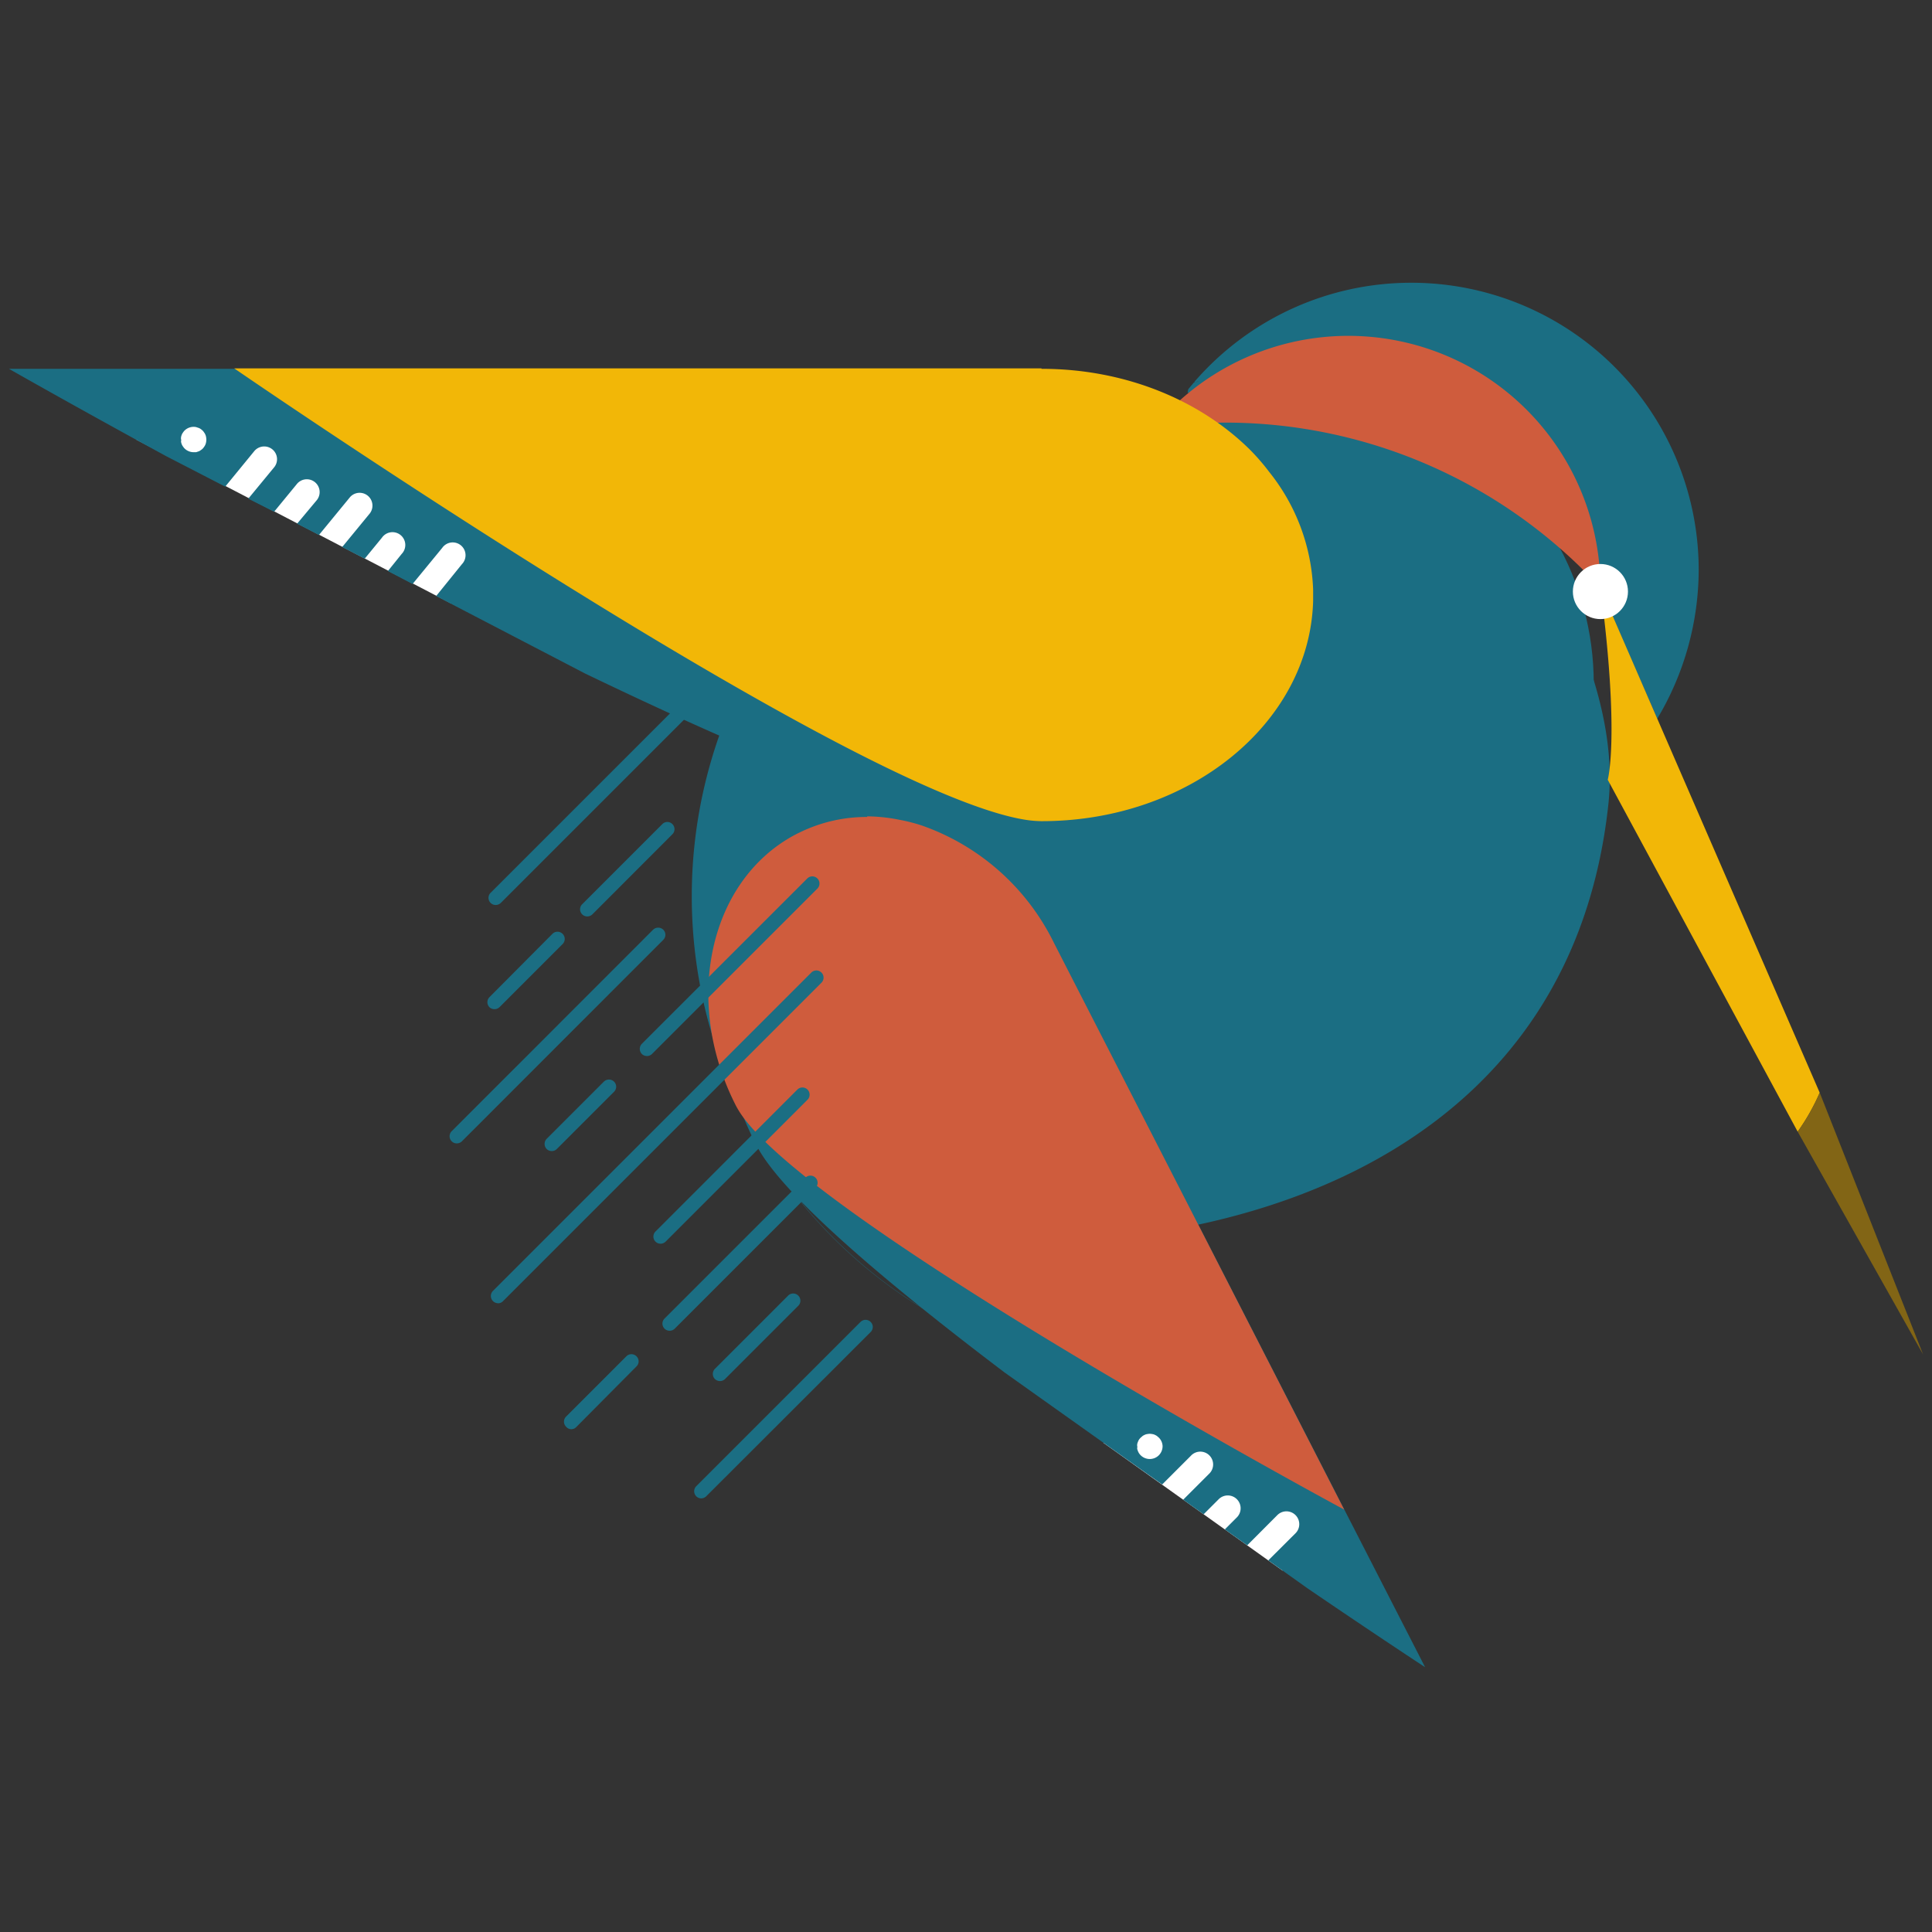 <svg data-name="Laag 1" version="1.1" viewBox="0 0 292.15 292.15" xmlns="http://www.w3.org/2000/svg">
 <rect x="0" y="0" width="292.15" height="292.15" fill="#333333" stroke="none"/>
 <g fill="#1b6e83" stroke-width="1.301">
  <path d="m169.53 208.12 1.744 0.169z"/>
  <path d="m110.38 163.93c13.248 18.688 18.441 24.089 43.103 24.089 40.344 0 84.345-16.918 89.72-66.307 1.08-9.93-2.004-19.521-5.635-28.189a73.114 73.114 0 1 0-76.38 113.22 73.296 73.296 0 0 1-50.807-42.817z"/>
  <path d="m163.99 207.28q2.238 0.416 4.529 0.703-2.277-0.286-4.529-0.703z"/>
  <path d="m177.38 208.57"/>
  <path d="m174.45 208.49-1.458-0.078z"/>
  <path d="m161.32 206.74c0.859 0.195 1.718 0.39 2.603 0.547-0.885-0.182-1.744-0.364-2.603-0.547z"/>
  <circle cx="197.56" cy="103.33" r="43.441"/>
  <path d="m213.43 42.757a43.35 43.35 0 0 0-32.848 15.018h0.156a1.9 1.9 0 0 1 0.573-0.078l-0.573 0.078a1.301 1.301 0 0 0-0.234 0.104l-0.807 0.963a2.733 2.733 0 0 0-0.104 0.56c18.806-3.41 37.611-1.705 49.571 11.973 9.253 10.411 15.851 24.298 21.434 37.312a44.04 44.04 0 0 0 6.273-22.476 43.441 43.441 0 0 0-43.441-43.454z"/>
 </g>
 <polygon transform="matrix(1.301 0 0 1.301 -44.03 2.413)" points="49.64 49.22 57.12 44.54 89.36 61.89 86.25 68.27" fill="#fff"/>
 <g stroke-width="1.301">
  <path d="m1.351 55.771s9.513 5.427 23.803 13.222l8.902 4.594 4.399-5.375a1.952 1.952 0 0 1 2.733-0.26 1.926 1.926 0 0 1 0.26 2.72l-3.904 4.737 3.904 1.978 3.397-4.138a1.939 1.939 0 1 1 2.993 2.46l-2.915 3.488 3.306 1.705 4.711-5.739a1.939 1.939 0 0 1 2.993 2.46l-4.191 5.102 3.41 1.757 2.603-3.175a1.939 1.939 0 1 1 2.993 2.447l-2.095 2.603 3.735 1.952 4.477-5.453a1.939 1.939 0 1 1 2.993 2.447l-3.904 4.828 22.515 11.713c25.807 12.416 49.975 22.489 60.503 22.489 27.421 0 49.662-15.318 49.662-34.227 0-18.91-22.293-34.331-49.714-34.331zm26.028 10.711a1.301 1.301 0 0 1 0-0.377 1.913 1.913 0 0 1 0.104-0.364 1.301 1.301 0 0 1 0.182-0.325 1.835 1.835 0 0 1 0.234-0.299 1.952 1.952 0 0 1 1.757-0.534l0.351 0.117a1.367 1.367 0 0 1 0.338 0.169 2.746 2.746 0 0 1 0.299 0.247 1.835 1.835 0 0 1 0.234 0.299 1.301 1.301 0 0 1 0.182 0.325 1.301 1.301 0 0 1 0.104 0.364 1.848 1.848 0 0 1 0 0.755 1.301 1.301 0 0 1-0.104 0.364 1.301 1.301 0 0 1-0.182 0.325 1.835 1.835 0 0 1-0.234 0.299 1.692 1.692 0 0 1-0.299 0.234 1.067 1.067 0 0 1-0.338 0.182l-0.351 0.117h-0.377a1.952 1.952 0 0 1-1.379-0.573 1.835 1.835 0 0 1-0.234-0.299 1.301 1.301 0 0 1-0.182-0.325 1.913 1.913 0 0 1-0.104-0.364 1.301 1.301 0 0 1 0.039-0.351z" fill="#1b6e83"/>
  <path d="m222.94 55.888a38.132 38.132 0 0 0-44.561 4.685 32.874 32.874 0 0 1 3.058 3.423c1.236 0 2.486-0.091 3.722-0.091a76.992 76.992 0 0 1 56.846 24.974 38.132 38.132 0 0 0-19.066-32.991z" fill="#cf5c3d"/>
  <path d="m242.01 88.879c2.954 22.449 1.106 29.035 1.106 29.035l28.722 53.215a32.08 32.08 0 0 0 3.332-5.895z" fill="#f2b707"/>
  <path d="m275.17 165.23a32.08 32.08 0 0 1-3.332 5.895l18.962 33.681z" fill="#826515"/>
  <circle cx="242.01" cy="89.452" r="4.165" fill="#fff"/>
  <path d="m157.49 122.96a15.083 15.083 0 0 1-2.46-0.234c-5.648-0.937-14.797-4.685-27.187-11.14-31.664-16.476-75.925-46.135-88.353-54.517h118c11.804 0 22.931 4.308 30.518 11.804a33.212 33.212 0 0 1 2.941 3.306 28.957 28.957 0 0 1 6.351 17.023v0.846 0.846c-0.573 17.66-18.389 32.067-39.81 32.067z" fill="#f2b707"/>
  <path d="m157.49 58.27c11.479 0 22.28 4.165 29.633 11.439a29.763 29.763 0 0 1 2.837 3.188 27.694 27.694 0 0 1 6.091 16.333v0.755 0.807c-0.521 17.049-17.816 30.922-38.561 30.922a13.925 13.925 0 0 1-2.251-0.221c-5.518-0.911-14.472-4.555-26.822-11.062-29.191-15.188-69.118-41.645-84.827-52.213h113.9m0-2.512h-122.07s54.36 37.442 91.841 56.95c11.426 5.947 21.291 10.216 27.564 11.27a17.231 17.231 0 0 0 2.603 0.247c22.384 0.052 40.604-14.81 41.138-33.264v-0.885-0.885a30.154 30.154 0 0 0-6.624-17.751 32.835 32.835 0 0 0-3.019-3.475c-7.574-7.444-18.832-12.142-31.429-12.142z" fill="#f2b707"/>
 </g>
 <polygon transform="matrix(1.301 0 0 1.301 -44.03 2.413)" points="162.1 165.85 167.46 161.91 187.46 175.53 182.92 180.7" fill="#fff"/>
 <g stroke-width="1.301">
  <path d="m114.39 173.19c3.787 7.392 19.521 20.732 37.546 34.371l23.803 16.918 4.334-4.334a1.939 1.939 0 1 1 2.746 2.733l-3.904 3.904 3.097 2.199 2.252-2.252a1.942 1.942 0 1 1 2.746 2.746l-1.796 1.796 3.384 2.408 4.581-4.594a1.942 1.942 0 0 1 2.746 2.746l-4.138 4.125 5.882 4.191c10.607 7.236 17.829 11.96 17.829 11.96l-53.059-103.54c-9.865-19.248-28.631-29.347-41.893-22.554-13.261 6.793-16.02 27.928-6.156 47.176zm57.575 45.55a1.731 1.731 0 0 1 0-0.364 1.705 1.705 0 0 1 0.117-0.364 1.64 1.64 0 0 1 0.169-0.338 1.783 1.783 0 0 1 0.247-0.286l0.286-0.247a2.147 2.147 0 0 1 0.338-0.182 1.171 1.171 0 0 1 0.364-0.104 1.848 1.848 0 0 1 0.755 0 1.171 1.171 0 0 1 0.364 0.104 2.147 2.147 0 0 1 0.338 0.182l0.286 0.247a1.887 1.887 0 0 1 0.573 1.301 1.952 1.952 0 0 1-0.573 1.379 1.952 1.952 0 0 1-2.733 0 1.887 1.887 0 0 1-0.247-0.299 1.549 1.549 0 0 1-0.169-0.325 1.978 1.978 0 0 1-0.117-0.364 1.887 1.887 0 0 1 0.039-0.39z" fill="#1b6e83"/>
  <path d="m200.29 225.18c-11.309-6.208-46.851-26.028-69.301-41.971-8.967-6.351-14.862-11.4-17.543-15.018a10.841 10.841 0 0 1-1.028-1.601c-7.639-14.901-3.995-32.536 8.134-39.147l0.573-0.312 0.521-0.26a21.929 21.929 0 0 1 9.5-2.121 24.727 24.727 0 0 1 4.646 0.442 25.287 25.287 0 0 1 3.345 0.872 34.071 34.071 0 0 1 19.105 17.049z" fill="#cf5c3d"/>
  <path d="m131.14 126.05a24.415 24.415 0 0 1 7.6 1.301 32.796 32.796 0 0 1 18.376 16.424l3.084 6.026 37.09 72.385c-13.951-7.73-45.224-25.443-65.579-39.902-8.863-6.286-14.667-11.244-17.27-14.745a10.19 10.19 0 0 1-0.911-1.432c-7.327-14.316-3.904-31.117 7.613-37.468l0.547-0.299 0.56-0.273a20.458 20.458 0 0 1 8.889-2.017m0-2.512a23.009 23.009 0 0 0-9.969 2.225l-0.625 0.299-0.612 0.325c-12.78 7.054-16.671 25.143-8.641 40.826a13.756 13.756 0 0 0 1.132 1.783c2.993 4.021 9.539 9.409 17.829 15.292 27.174 19.3 73.01 43.988 73.01 43.988l-40.826-79.712-3.084-6.026a35.203 35.203 0 0 0-19.821-17.66 24.935 24.935 0 0 0-3.514-0.911 25.846 25.846 0 0 0-4.88-0.521z" fill="#cf5c3d"/>
 </g>
 <g fill="#1b6e83" stroke-width="1.301">
  <path d="m74.959 136.85a1.119 1.119 0 0 0 0.768-0.312l30.805-30.805a1.106 1.106 0 0 0 0-1.536 1.08 1.08 0 0 0-1.536 0l-30.805 30.805a1.08 1.08 0 0 0 0.768 1.848z"/>
  <path d="m74.777 152.6a1.067 1.067 0 0 0 0.768-0.312l9.526-9.526a1.091 1.091 0 1 0-1.562-1.523l-9.487 9.539a1.08 1.08 0 0 0 0 1.536 1.067 1.067 0 0 0 0.755 0.286z"/>
  <path d="m88.806 138.58a1.119 1.119 0 0 0 0.768-0.312l12.103-12.116a1.08 1.08 0 0 0 0-1.536 1.067 1.067 0 0 0-1.523 0l-12.116 12.116a1.08 1.08 0 0 0 0.768 1.848z"/>
  <path d="m69.076 172.9a1.119 1.119 0 0 0 0.768-0.312l30.453-30.466a1.08 1.08 0 0 0 0-1.536 1.106 1.106 0 0 0-1.536 0l-30.453 30.466a1.08 1.08 0 0 0 0.768 1.848z"/>
  <path d="m83.431 174.06a1.067 1.067 0 0 0 0.768-0.312l8.654-8.654a1.08 1.08 0 0 0 0-1.536 1.106 1.106 0 0 0-1.536 0l-8.654 8.654a1.106 1.106 0 0 0 0 1.536 1.119 1.119 0 0 0 0.768 0.312z"/>
  <path d="m97.825 159.69a1.093 1.093 0 0 0 0.768-0.312l25.013-25.013a1.081 1.081 0 0 0-1.536-1.523l-25.013 25a1.106 1.106 0 0 0 0 1.536 1.119 1.119 0 0 0 0.768 0.312z"/>
  <path d="m75.297 197.08a1.028 1.028 0 0 0 0.768-0.325l48.153-48.153a1.086 1.086 0 0 0-1.536-1.536l-48.153 48.153a1.093 1.093 0 0 0 0.768 1.848z"/>
  <path d="m99.881 188.07a1.119 1.119 0 0 0 0.768-0.312l21.46-21.46a1.086 1.086 0 0 0-1.536-1.536l-21.447 21.46a1.08 1.08 0 0 0 0.768 1.848z"/>
  <path d="m86.372 216.12a1.028 1.028 0 0 0 0.768-0.325l9.11-9.175a1.067 1.067 0 0 0 0-1.523 1.08 1.08 0 0 0-1.536 0l-9.11 9.11a1.08 1.08 0 0 0 0 1.536 1.028 1.028 0 0 0 0.768 0.377z"/>
  <path d="m101.26 201.23a1.093 1.093 0 0 0 0.768-0.312l21.291-21.291a1.086 1.086 0 1 0-1.536-1.536l-21.291 21.291a1.08 1.08 0 0 0 0.768 1.848z"/>
  <path d="m108.87 208.84a1.067 1.067 0 0 0 0.768-0.312l11.075-11.075a1.086 1.086 0 0 0-1.536-1.536l-11.075 11.075a1.106 1.106 0 0 0 0 1.536 1.119 1.119 0 0 0 0.768 0.312z"/>
  <path d="m106.02 226.58a1.119 1.119 0 0 0 0.768-0.312l24.87-24.844a1.067 1.067 0 0 0 0-1.523 1.08 1.08 0 0 0-1.536 0l-24.831 24.831a1.08 1.08 0 0 0 0.768 1.848z"/>
 </g>
</svg>
